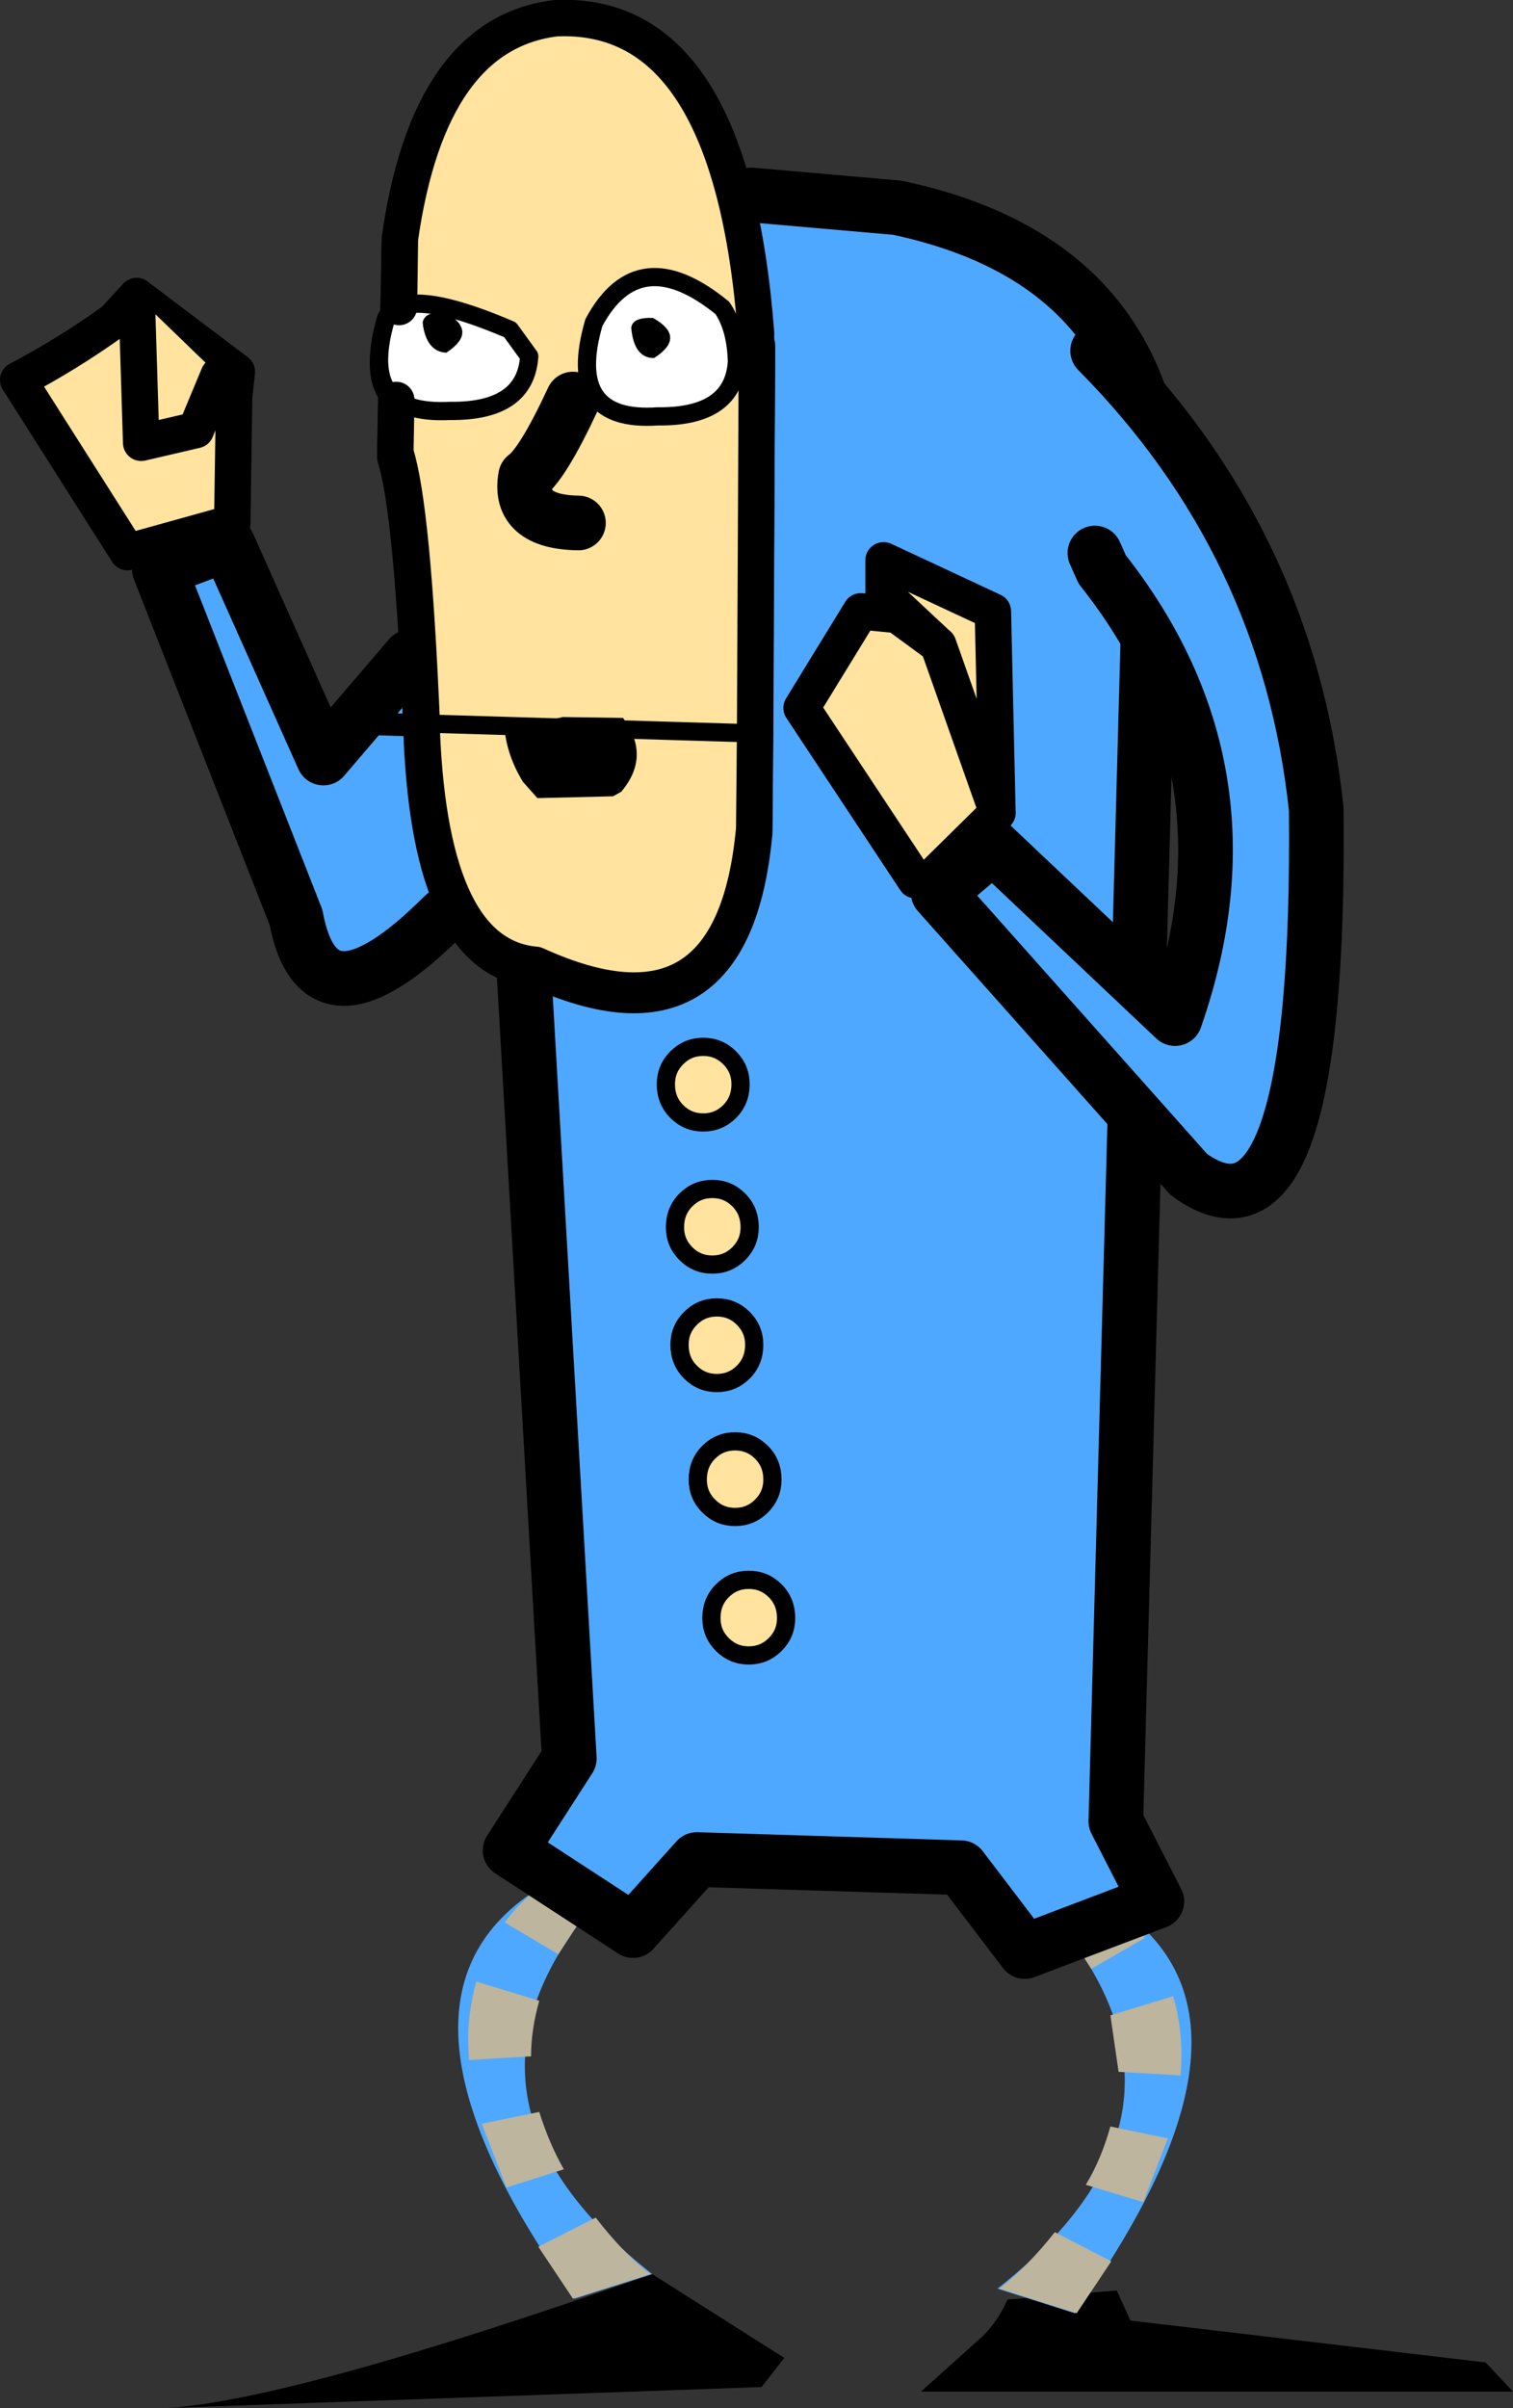 <?xml version="1.0" encoding="UTF-8" standalone="no"?>
<svg xmlns:xlink="http://www.w3.org/1999/xlink" height="132.15px" width="83.05px" xmlns="http://www.w3.org/2000/svg">
  <rect width="100%" height="100%" fill="#333333" stroke="none"/>
  <g transform="matrix(1.0, 0.0, 0.0, 1.0, -64.35, 29.35)">
    <path d="M73.55 102.8 Q80.5 102.35 100.15 95.45 L107.4 100.05 106.15 101.65 73.55 102.8" fill="#000000" fill-rule="evenodd" stroke="none"/>
    <path d="M118.3 98.85 Q119.15 98.0 119.65 96.85 L125.65 96.35 126.4 98.0 145.9 100.3 147.4 101.9 114.9 101.9 118.3 98.85" fill="#000000" fill-rule="evenodd" stroke="none"/>
    <path d="M95.9 96.8 Q83.9 80.0 94.4 74.0 L96.4 75.85 Q88.4 86.2 100.15 95.45 L95.9 96.8" fill="#4fa8ff" fill-rule="evenodd" stroke="none"/>
    <path d="M123.35 97.6 L119.1 96.25 Q130.85 87.0 122.85 76.65 L124.85 74.8 Q135.35 80.8 123.35 97.6" fill="#4fa8ff" fill-rule="evenodd" stroke="none"/>
    <path d="M92.05 76.15 Q93.15 74.7 94.3 74.05 L96.3 75.9 95.0 77.9 92.05 76.15" fill="#bdb59d" fill-rule="evenodd" stroke="none"/>
    <path d="M97.05 92.35 Q98.55 94.3 100.05 95.45 L95.8 96.8 93.9 93.95 97.05 92.35" fill="#bdb59d" fill-rule="evenodd" stroke="none"/>
    <path d="M95.3 89.7 L92.15 90.7 90.85 87.35 90.8 87.2 93.95 86.55 Q94.5 88.3 95.3 89.7" fill="#bdb59d" fill-rule="evenodd" stroke="none"/>
    <path d="M93.5 83.5 L90.1 83.7 Q89.9 81.45 90.5 79.4 L93.95 80.45 Q93.5 82.05 93.5 83.5" fill="#bdb59d" fill-rule="evenodd" stroke="none"/>
    <path d="M127.2 77.0 L124.25 78.7 123.0 76.75 125.0 74.9 Q126.1 75.55 127.2 77.0" fill="#bdb59d" fill-rule="evenodd" stroke="none"/>
    <path d="M122.25 93.15 L125.35 94.75 123.45 97.6 119.2 96.25 Q120.7 95.1 122.25 93.15" fill="#bdb59d" fill-rule="evenodd" stroke="none"/>
    <path d="M123.95 90.55 Q124.8 89.15 125.3 87.35 L128.45 88.0 128.4 88.15 127.1 91.5 123.95 90.55" fill="#bdb59d" fill-rule="evenodd" stroke="none"/>
    <path d="M125.75 84.35 L125.3 81.25 128.75 80.2 Q129.35 82.3 129.15 84.55 L125.75 84.35" fill="#bdb59d" fill-rule="evenodd" stroke="none"/>
    <path d="M105.6 -18.65 L113.6 -17.95 Q131.1 -14.25 127.35 6.05 L125.6 70.6 127.85 75.0 120.6 77.75 117.1 73.15 102.6 72.7 99.1 76.6 92.35 72.2 95.6 67.15 93.1 23.8 89.6 -11.5 105.6 -18.65" fill="#4fa8ff" fill-rule="evenodd" stroke="none"/>
    <path d="M105.6 -18.65 L89.6 -11.5 93.1 23.8 95.6 67.15 92.35 72.2 99.1 76.6 102.6 72.7 117.1 73.15 120.6 77.75 127.85 75.0 125.6 70.6 127.35 6.05 Q131.1 -14.25 113.6 -17.95 L105.6 -18.65 Z" fill="none" stroke="#000000" stroke-linecap="round" stroke-linejoin="round" stroke-width="3.0"/>
    <path d="M86.85 6.7 L88.6 7.2 90.6 19.2 88.6 21.0 Q81.85 27.7 80.6 21.0 L73.1 1.9 76.85 0.5 82.1 12.25 86.85 6.7" fill="#4fa8ff" fill-rule="evenodd" stroke="none"/>
    <path d="M86.85 6.7 L82.1 12.25 76.85 0.5 73.1 1.9 80.6 21.0 Q81.85 27.7 88.6 21.0 L90.6 19.2 88.6 7.2 86.85 6.7 Z" fill="none" stroke="#000000" stroke-linecap="round" stroke-linejoin="round" stroke-width="3.0"/>
    <path d="M105.0 30.15 Q105.0 31.05 104.4 31.65 103.8 32.25 102.95 32.25 102.1 32.25 101.5 31.65 100.9 31.05 100.9 30.15 100.9 29.3 101.5 28.7 102.1 28.1 102.95 28.1 103.8 28.1 104.4 28.7 105.0 29.3 105.0 30.15" fill="#ffe39e" fill-rule="evenodd" stroke="none"/>
    <path d="M105.0 30.15 Q105.0 31.05 104.4 31.65 103.8 32.25 102.95 32.25 102.1 32.25 101.5 31.65 100.9 31.05 100.9 30.15 100.9 29.3 101.5 28.7 102.1 28.1 102.95 28.1 103.8 28.1 104.4 28.7 105.0 29.3 105.0 30.15 Z" fill="none" stroke="#000000" stroke-linecap="round" stroke-linejoin="round" stroke-width="1.0"/>
    <path d="M105.5 38.0 Q105.5 38.85 104.9 39.45 104.3 40.05 103.45 40.05 102.6 40.05 102.0 39.45 101.4 38.85 101.4 38.0 101.4 37.1 102.0 36.5 102.6 35.9 103.45 35.9 104.3 35.9 104.9 36.5 105.5 37.1 105.5 38.0" fill="#ffe39e" fill-rule="evenodd" stroke="none"/>
    <path d="M105.5 38.0 Q105.5 38.85 104.9 39.45 104.3 40.05 103.45 40.05 102.6 40.05 102.0 39.45 101.4 38.85 101.4 38.0 101.4 37.1 102.0 36.5 102.6 35.9 103.45 35.9 104.3 35.9 104.9 36.5 105.5 37.1 105.5 38.0 Z" fill="none" stroke="#000000" stroke-linecap="round" stroke-linejoin="round" stroke-width="1.0"/>
    <path d="M105.75 44.45 Q105.75 45.35 105.15 45.95 104.55 46.55 103.7 46.55 102.85 46.55 102.25 45.95 101.65 45.35 101.65 44.45 101.65 43.6 102.25 43.0 102.85 42.4 103.7 42.4 104.55 42.4 105.15 43.0 105.75 43.6 105.75 44.45" fill="#ffe39e" fill-rule="evenodd" stroke="none"/>
    <path d="M105.75 44.45 Q105.75 45.35 105.15 45.95 104.55 46.55 103.7 46.55 102.85 46.55 102.25 45.95 101.65 45.35 101.65 44.45 101.65 43.6 102.25 43.0 102.85 42.4 103.7 42.4 104.55 42.4 105.15 43.0 105.75 43.6 105.75 44.45 Z" fill="none" stroke="#000000" stroke-linecap="round" stroke-linejoin="round" stroke-width="1.0"/>
    <path d="M106.75 51.85 Q106.75 52.7 106.15 53.3 105.55 53.9 104.7 53.9 103.85 53.9 103.25 53.3 102.65 52.7 102.65 51.85 102.65 50.95 103.25 50.35 103.85 49.75 104.7 49.75 105.55 49.75 106.15 50.35 106.75 50.95 106.75 51.85" fill="#ffe39e" fill-rule="evenodd" stroke="none"/>
    <path d="M106.75 51.85 Q106.75 52.7 106.15 53.3 105.55 53.9 104.7 53.9 103.85 53.9 103.25 53.3 102.65 52.7 102.65 51.85 102.65 50.95 103.25 50.35 103.85 49.75 104.7 49.75 105.55 49.75 106.15 50.35 106.75 50.95 106.75 51.85 Z" fill="none" stroke="#000000" stroke-linecap="round" stroke-linejoin="round" stroke-width="1.0"/>
    <path d="M107.5 59.45 Q107.5 60.3 106.9 60.9 106.3 61.5 105.45 61.5 104.6 61.5 104.0 60.9 103.4 60.3 103.4 59.45 103.4 58.55 104.0 57.95 104.6 57.35 105.45 57.35 106.3 57.35 106.9 57.95 107.5 58.55 107.5 59.45" fill="#ffe39e" fill-rule="evenodd" stroke="none"/>
    <path d="M107.5 59.45 Q107.5 60.3 106.9 60.9 106.3 61.5 105.45 61.5 104.6 61.5 104.0 60.9 103.4 60.3 103.4 59.45 103.4 58.55 104.0 57.95 104.6 57.35 105.45 57.35 106.3 57.35 106.9 57.95 107.5 58.55 107.5 59.45 Z" fill="none" stroke="#000000" stroke-linecap="round" stroke-linejoin="round" stroke-width="1.0"/>
    <path d="M105.85 -10.8 L105.9 -10.15 105.75 16.35 Q104.6 28.8 93.75 23.85 88.0 23.4 87.5 11.05 87.0 -1.25 86.05 -4.25 L86.3 -16.0 Q87.9 -27.2 94.85 -28.1 104.5 -28.55 105.85 -10.8" fill="#ffe39e" fill-rule="evenodd" stroke="none"/>
    <path d="M105.9 -10.15 L105.75 16.35 Q104.6 28.8 93.75 23.85 88.0 23.4 87.5 11.05 87.0 -1.25 86.05 -4.25 L86.3 -16.0 Q87.9 -27.2 94.85 -28.1 104.5 -28.55 105.85 -10.8" fill="none" stroke="#000000" stroke-linecap="round" stroke-linejoin="round" stroke-width="2.0"/>
    <path d="M95.8 -7.2 Q94.15 -3.65 93.2 -2.95 92.75 -0.45 96.1 -0.4" fill="none" stroke="#000000" stroke-linecap="round" stroke-linejoin="round" stroke-width="3.0"/>
    <path d="M105.6 11.15 L83.45 10.45" fill="none" stroke="#000000" stroke-linecap="round" stroke-linejoin="round" stroke-width="1.0"/>
    <path d="M92.35 -11.05 L93.4 -9.55 Q93.2 -6.5 89.05 -6.55 83.9 -6.25 85.55 -11.7 86.5 -13.5 92.35 -11.05" fill="#ffffff" fill-rule="evenodd" stroke="none"/>
    <path d="M92.35 -11.05 Q86.5 -13.5 85.55 -11.7 83.9 -6.25 89.05 -6.55 93.2 -6.5 93.4 -9.55 L92.35 -11.05 Z" fill="none" stroke="#000000" stroke-linecap="round" stroke-linejoin="round" stroke-width="1.0"/>
    <path d="M88.75 -11.95 Q90.65 -10.95 88.85 -9.75 87.75 -9.8 87.55 -11.4 87.65 -12.0 88.75 -11.95" fill="#000000" fill-rule="evenodd" stroke="none"/>
    <path d="M104.0 -12.2 Q104.75 -11.1 104.8 -9.25 104.6 -6.2 100.45 -6.25 95.35 -5.9 96.95 -11.4 99.4 -15.95 104.0 -12.2" fill="#ffffff" fill-rule="evenodd" stroke="none"/>
    <path d="M104.0 -12.2 Q99.4 -15.95 96.95 -11.4 95.35 -5.9 100.45 -6.25 104.6 -6.2 104.8 -9.25 104.75 -11.1 104.0 -12.2 Z" fill="none" stroke="#000000" stroke-linecap="round" stroke-linejoin="round" stroke-width="1.0"/>
    <path d="M100.2 -11.65 Q102.05 -10.6 100.25 -9.45 99.15 -9.45 99.0 -11.1 99.05 -11.7 100.2 -11.65" fill="#000000" fill-rule="evenodd" stroke="none"/>
    <path d="M98.35 10.4 Q97.85 4.9 98.6 4.4 101.6 3.25 102.1 4.65 L102.6 10.65 98.35 10.4" fill="#d90000" fill-rule="evenodd" stroke="none"/>
    <path d="M98.35 10.4 Q97.85 4.9 98.6 4.4 101.6 3.25 102.1 4.65 L102.6 10.65 98.35 10.4 Z" fill="none" stroke="#000000" stroke-linecap="round" stroke-linejoin="round" stroke-width="1.0"/>
    <path d="M77.1 -0.65 L71.35 0.95 65.35 -8.5 Q68.1 -9.95 70.6 -11.75 L71.85 -13.1 77.35 -8.95 77.2 -7.55 77.1 -0.65" fill="#ffe39e" fill-rule="evenodd" stroke="none"/>
    <path d="M77.1 -0.65 L77.2 -7.55 77.35 -8.95 71.85 -13.1 70.6 -11.75 Q68.1 -9.95 65.35 -8.5 L71.35 0.95 77.1 -0.65 Z" fill="none" stroke="#000000" stroke-linecap="round" stroke-linejoin="round" stroke-width="2.0"/>
    <path d="M76.35 -8.75 L75.1 -5.75 72.1 -5.05 71.85 -13.1 76.35 -8.75" fill="#ffe39e" fill-rule="evenodd" stroke="none"/>
    <path d="M76.35 -8.75 L75.1 -5.75 72.1 -5.05 71.85 -13.1" fill="none" stroke="#000000" stroke-linecap="round" stroke-linejoin="round" stroke-width="2.0"/>
    <path d="M124.6 -10.1 Q135.05 0.45 136.6 15.05 136.85 40.4 129.6 35.1 L115.85 19.65 118.85 17.1 128.85 26.55 Q133.6 12.95 124.85 1.9 L124.45 1.0 124.6 -10.1" fill="#4fa8ff" fill-rule="evenodd" stroke="none"/>
    <path d="M124.6 -10.1 Q135.05 0.45 136.6 15.05 136.85 40.4 129.6 35.1 L115.85 19.65 118.85 17.1 128.85 26.55 Q133.6 12.95 124.85 1.9 L124.45 1.0" fill="none" stroke="#000000" stroke-linecap="round" stroke-linejoin="round" stroke-width="3.0"/>
    <path d="M115.85 6.05 L112.85 3.25 112.85 1.4 118.85 4.2 119.1 15.25 115.85 6.05" fill="#ffe39e" fill-rule="evenodd" stroke="none"/>
    <path d="M115.85 6.05 L119.1 15.25 118.85 4.2 112.85 1.4 112.85 3.25 115.85 6.05 Z" fill="none" stroke="#000000" stroke-linecap="round" stroke-linejoin="round" stroke-width="2.0"/>
    <path d="M114.6 18.95 L108.35 9.5 111.6 4.2 113.6 4.4 115.85 6.05 119.1 15.25 115.6 18.7 114.6 18.95" fill="#ffe39e" fill-rule="evenodd" stroke="none"/>
    <path d="M114.6 18.95 L108.35 9.5 111.6 4.2 113.6 4.4 115.85 6.05 119.1 15.25 115.6 18.7" fill="none" stroke="#000000" stroke-linecap="round" stroke-linejoin="round" stroke-width="2.0"/>
    <path d="M86.25 -12.5 L86.3 -16.25 Q87.9 -27.5 94.85 -28.35 104.5 -28.8 105.85 -11.05 L105.9 -10.4 105.8 10.9 105.75 16.15 Q104.6 28.55 93.75 23.6 88.0 23.1 87.5 10.8 L87.5 10.35 Q87.0 -1.55 86.05 -4.5 L86.1 -7.4 Q87.1 -6.7 89.05 -6.8 93.2 -6.75 93.4 -9.8 L92.35 -11.25 Q87.8 -13.2 86.25 -12.5 M105.8 10.9 L87.5 10.35 105.8 10.9 M96.1 -0.65 Q92.75 -0.7 93.2 -3.2 94.15 -3.9 95.8 -7.45 94.15 -3.9 93.2 -3.2 92.75 -0.7 96.1 -0.65" fill="#ffe39e" fill-rule="evenodd" stroke="none"/>
    <path d="M86.1 -7.4 Q84.55 -8.55 85.55 -11.9 85.75 -12.3 86.25 -12.5 87.8 -13.2 92.35 -11.25 L93.4 -9.8 Q93.2 -6.75 89.05 -6.8 87.1 -6.7 86.1 -7.4 M88.75 -12.2 Q87.65 -12.25 87.55 -11.65 87.75 -10.05 88.85 -10.0 90.65 -11.2 88.75 -12.2" fill="#ffffff" fill-rule="evenodd" stroke="none"/>
    <path d="M88.75 -12.2 Q90.65 -11.2 88.85 -10.0 87.75 -10.05 87.55 -11.65 87.65 -12.25 88.75 -12.2" fill="#000000" fill-rule="evenodd" stroke="none"/>
    <path d="M86.25 -12.5 L86.3 -16.25 Q87.9 -27.5 94.85 -28.35 104.5 -28.8 105.85 -11.05 M105.9 -10.4 L105.8 10.9 105.75 16.15 Q104.6 28.55 93.75 23.6 88.0 23.1 87.5 10.8 L87.5 10.35 Q87.0 -1.55 86.05 -4.5 L86.1 -7.4" fill="none" stroke="#000000" stroke-linecap="round" stroke-linejoin="round" stroke-width="2.0"/>
    <path d="M95.8 -7.45 Q94.15 -3.9 93.2 -3.2 92.75 -0.7 96.1 -0.65" fill="none" stroke="#000000" stroke-linecap="round" stroke-linejoin="round" stroke-width="3.0"/>
    <path d="M87.5 10.35 L83.45 10.2 M86.1 -7.4 Q84.55 -8.55 85.55 -11.9 85.75 -12.3 86.25 -12.5 87.8 -13.2 92.35 -11.25 L93.4 -9.8 Q93.2 -6.75 89.05 -6.8 87.1 -6.7 86.1 -7.4 M87.5 10.35 L105.8 10.9" fill="none" stroke="#000000" stroke-linecap="round" stroke-linejoin="round" stroke-width="1.0"/>
    <path d="M104.0 -12.45 Q104.75 -11.35 104.8 -9.5 104.6 -6.45 100.45 -6.5 95.35 -6.15 96.95 -11.65 99.4 -16.2 104.0 -12.45" fill="#ffffff" fill-rule="evenodd" stroke="none"/>
    <path d="M104.0 -12.45 Q99.4 -16.2 96.95 -11.65 95.35 -6.15 100.45 -6.5 104.6 -6.45 104.8 -9.5 104.75 -11.35 104.0 -12.45 Z" fill="none" stroke="#000000" stroke-linecap="round" stroke-linejoin="round" stroke-width="1.0"/>
    <path d="M100.2 -11.9 Q102.05 -10.85 100.25 -9.7 99.15 -9.7 99.0 -11.35 99.05 -11.95 100.2 -11.9" fill="#000000" fill-rule="evenodd" stroke="none"/>
    <path d="M98.55 10.05 Q100.1 12.15 98.45 14.1 L98.0 14.35 93.85 14.45 93.05 13.55 Q92.2 12.15 92.05 10.7 L92.15 10.5 92.35 10.3 93.05 10.35 93.35 10.45 93.5 10.4 95.25 10.0 98.55 10.05" fill="#000000" fill-rule="evenodd" stroke="none"/>
  </g>
</svg>
